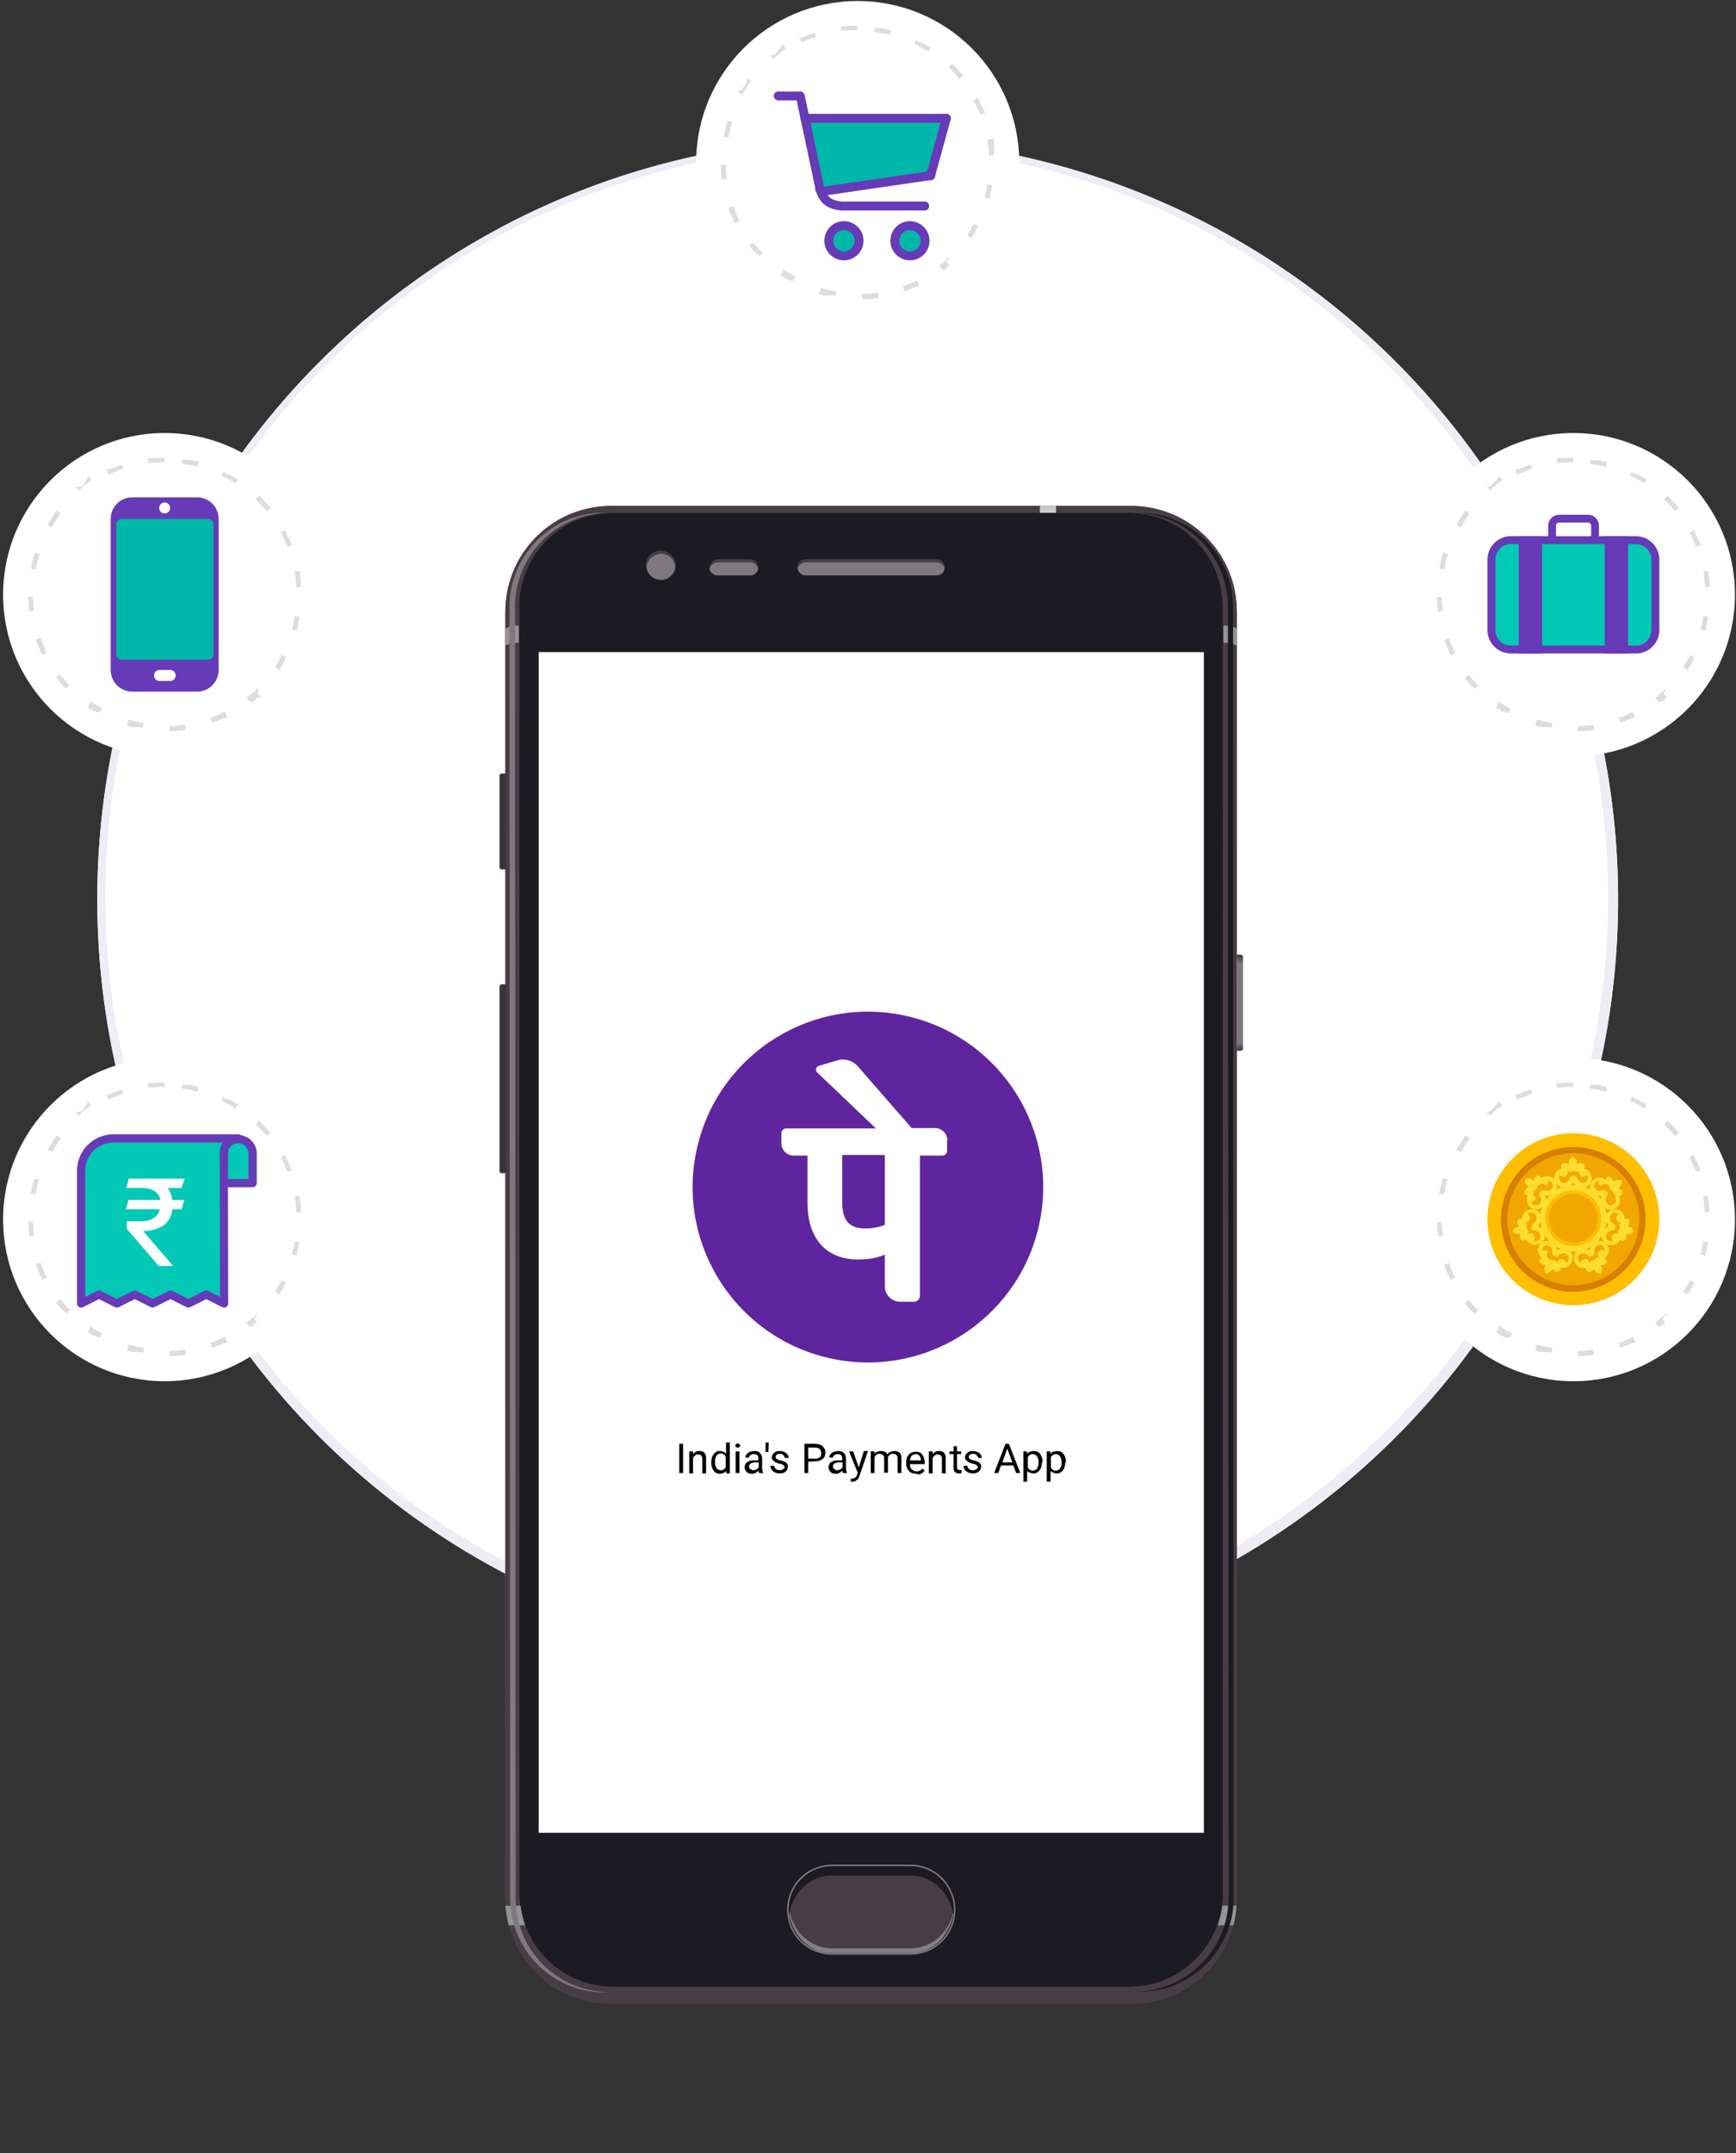 <?xml version="1.0" encoding="utf-8"?>
<!-- Generator: Adobe Illustrator 24.1.0, SVG Export Plug-In . SVG Version: 6.00 Build 0)  -->
<svg version="1.1" id="Layer_1" xmlns="http://www.w3.org/2000/svg" xmlns:xlink="http://www.w3.org/1999/xlink" x="0px" y="0px"
	 viewBox="0 0 505 626" style="enable-background:new 0 0 505 626;" xml:space="preserve">
<rect x="0" y="0" width="505" height="626" fill="#333333" stroke="none"/>
<style type="text/css">
	.st0{fill:#FFFFFF;}
	.st1{fill:#EFECF5;}
	.st2{fill:#1C1B21;}
	.st3{fill:#81787D;}
	.st4{fill:#473D43;}
	.st5{fill:#65499C;}
	.st6{fill:#CACAC9;}
	.st7{fill:#949494;}
	.st8{fill:url(#Shape_23_);}
	.st9{fill:url(#Shape_24_);}
	.st10{fill:url(#Shape_25_);}
	.st11{fill:none;stroke:#81787D;stroke-width:0.88;}
	.st12{fill:#847F82;}
	.st13{fill:#DDDDDC;}
	.st14{fill:#673AB7;}
	.st15{fill:#00B8A9;}
	.st16{fill:#FFBE00;}
	.st17{fill:#D77F00;}
	.st18{fill:#F2A700;}
	.st19{fill:#FFDD30;}
	.st20{opacity:0.94;fill:#F2A700;enable-background:new    ;}
	.st21{fill:none;stroke:#673AB7;stroke-width:2.27;}
	.st22{fill:#02C9B5;}
	.st23{fill:#02C9B5;stroke:#673AB7;stroke-width:2.38;stroke-linecap:round;stroke-linejoin:round;}
	.st24{fill:none;stroke:#673AB7;stroke-width:2.59;stroke-linecap:round;stroke-linejoin:round;}
	.st25{fill:#5F259F;}
</style>
<desc>Created with Sketch.</desc>
<circle id="Oval" class="st0" cx="249.5" cy="261.5" r="221.2"/>
<path id="Shape" class="st1" d="M249.5,42.3c112.2,0.1,206.1,85.3,217.2,197s-64.2,213.6-174.2,235.8
	c-110,22.2-219-42.5-252.1-149.7S60.7,103.2,164.1,59.5C191.1,48.1,220.1,42.2,249.5,42.3z M249.5,40.3
	c-122.2,0-221.2,99-221.2,221.2s99,221.2,221.2,221.2s221.2-99,221.2-221.2S371.7,40.3,249.5,40.3z"/>
<path id="Shape_1_" class="st2" d="M178.4,579c-15.7,0-28.5-12.8-28.5-28.5l-0.2-374c0-15.7,12.8-28.5,28.5-28.5h150.1
	c15.7,0,28.5,12.8,28.5,28.5l0.2,374c0,15.7-12.8,28.5-28.5,28.5H178.4z"/>
<path id="Shape_2_" class="st3" d="M196.5,164.4c0,2.3-1.9,4.2-4.2,4.2s-4.3-1.8-4.3-4.2s1.9-4.2,4.2-4.2S196.5,162.1,196.5,164.4z"
	/>
<path id="Shape_3_" class="st4" d="M192.2,161c2.2,0,4,1.6,4.2,3.8c0-0.1,0-0.3,0.1-0.4c0-2.3-1.9-4.2-4.2-4.2s-4.3,1.9-4.3,4.2
	c0,0.1,0,0.3,0.1,0.4C188.3,162.7,190.1,161.1,192.2,161z"/>
<path id="Shape_4_" class="st3" d="M274.8,165c0,1.3-1,2.3-2.3,2.3h-38.2c-1.3,0-2.3-1.1-2.3-2.3c0-1.3,1-2.3,2.3-2.3h38.2
	C273.8,162.7,274.8,163.7,274.8,165z"/>
<path id="Shape_5_" class="st4" d="M234.3,163.5h38.2c1.1,0,2.1,0.8,2.3,1.9c0-0.2,0-0.3,0-0.5c0-1.3-1-2.3-2.3-2.3h-38.1
	c-0.6,0-1.2,0.2-1.7,0.7c-0.4,0.4-0.7,1-0.7,1.7c0,0.2,0,0.3,0,0.5C232.2,164.3,233.2,163.5,234.3,163.5z"/>
<path id="Shape_6_" class="st5" d="M329,147.1H177.8c-8.2,0-16,3.2-21.8,9s-9,13.6-9,21.8v373.9c0,8.2,3.2,16,9,21.8s13.6,9,21.8,9
	H329c8.2,0,16-3.2,21.8-9s9-13.6,9-21.8V177.9c0-8.2-3.2-16-9-21.8C345,150.3,337.2,147.1,329,147.1z M355.8,550.4
	c0,15.1-12.2,27.3-27.3,27.3H178.4c-15.1,0-27.3-12.2-27.3-27.3l-0.1-374c0-15.1,12.2-27.3,27.3-27.3h150.1
	c15.1,0,27.3,12.2,27.3,27.3L355.8,550.4z"/>
<path id="Shape_7_" class="st4" d="M329,147.1H177.8c-8.2,0-16,3.2-21.8,9s-9,13.6-9,21.8v373.9c0,8.2,3.2,16,9,21.8s13.6,9,21.8,9
	H329c8.2,0,16-3.2,21.8-9s9-13.6,9-21.8V177.9c0-8.2-3.2-16-9-21.8C345,150.3,337.2,147.1,329,147.1z M355.8,550.4
	c0,15.1-12.2,27.3-27.3,27.3H178.4c-15.1,0-27.3-12.2-27.3-27.3l-0.1-374c0-15.1,12.2-27.3,27.3-27.3h150.1
	c15.1,0,27.3,12.2,27.3,27.3L355.8,550.4z"/>
<rect id="Rectangle-path" x="302.5" y="147.1" class="st6" width="4.7" height="2"/>
<rect id="Rectangle-path_1_" x="148.9" y="181.9" class="st7" width="2" height="5"/>
<polygon id="Shape_8_" class="st7" points="147,187.7 148.9,186.9 148.9,181.9 147,182.7 "/>
<rect id="Rectangle-path_2_" x="355.9" y="181.9" class="st7" width="2" height="5"/>
<polygon id="Shape_9_" class="st7" points="359.8,187.7 357.9,186.9 357.9,181.9 359.8,182.7 "/>
<path id="Shape_10_" class="st7" d="M359.7,554.1h-4.1c-0.3,1.9-0.7,3.9-1.4,5.7h4.6C359.3,557.9,359.6,556,359.7,554.1z"/>
<path id="Shape_11_" class="st7" d="M148,559.8h4.8c-0.7-1.8-1.1-3.8-1.4-5.7H147C147.2,556,147.5,557.9,148,559.8z"/>
<rect id="Rectangle-path_3_" x="156.7" y="189.6" class="st0" width="193.5" height="343.3"/>
<path id="Shape_12_" class="st3" d="M177.2,579.2c-15.1,0-27.3-12.3-27.2-27.4l-0.2-375.3c0-15.1,12.2-27.3,27.2-27.4h-1.5
	c-15.1,0-27.3,12.3-27.3,27.4l0.2,375.4c0,15.1,12.2,27.3,27.3,27.4L177.2,579.2L177.2,579.2z"/>
<path id="Shape_13_" class="st2" d="M329.9,149.1c7.2,0,14.2,2.9,19.3,8c5.1,5.1,8,12.1,8,19.3l0.2,375.3
	c0,15.1-12.2,27.3-27.3,27.4h1.5c15.1,0,27.3-12.3,27.3-27.4l-0.2-375.3c0-7.2-2.9-14.2-8-19.3s-12.1-8-19.3-8
	C331.4,149.1,329.9,149.1,329.9,149.1z"/>
<linearGradient id="Shape_23_" gradientUnits="userSpaceOnUse" x1="262.147" y1="141.506" x2="262.147" y2="140.506" gradientTransform="matrix(1.84 0 0 27.86 -121.651 -3636.87)">
	<stop  offset="0" style="stop-color:#3B333A"/>
	<stop  offset="4.000000e-02" style="stop-color:#655A62"/>
	<stop  offset="9.000000e-02" style="stop-color:#80767E"/>
	<stop  offset="0.52" style="stop-color:#80767E"/>
	<stop  offset="0.9" style="stop-color:#80767E"/>
	<stop  offset="0.95" style="stop-color:#655A62"/>
	<stop  offset="1" style="stop-color:#3B333A"/>
</linearGradient>
<path id="Shape_14_" class="st8" d="M361,277.6h-1.2v27.9h1.2c0.3,0,0.6-0.3,0.6-0.6v-26.6C361.6,277.9,361.3,277.6,361,277.6z"/>
<linearGradient id="Shape_24_" gradientUnits="userSpaceOnUse" x1="262.136" y1="418.257" x2="262.136" y2="390.397" gradientTransform="matrix(1.84 0 0 27.86 -336.13 -3689.63)">
	<stop  offset="0" style="stop-color:#3B333A"/>
	<stop  offset="4.000000e-02" style="stop-color:#655A62"/>
	<stop  offset="9.000000e-02" style="stop-color:#80767E"/>
	<stop  offset="0.52" style="stop-color:#80767E"/>
	<stop  offset="0.9" style="stop-color:#80767E"/>
	<stop  offset="0.95" style="stop-color:#655A62"/>
	<stop  offset="1" style="stop-color:#3B333A"/>
</linearGradient>
<path id="Shape_15_" class="st9" d="M145.9,224.9h1.2v27.9h-1.2c-0.3,0-0.6-0.3-0.6-0.6v-26.7c0-0.2,0.1-0.3,0.2-0.4
	C145.6,225,145.8,224.9,145.9,224.9z"/>
<linearGradient id="Shape_25_" gradientUnits="userSpaceOnUse" x1="262.136" y1="527.105" x2="262.136" y2="472.175" gradientTransform="matrix(1.84 0 0 54.93 -336.13 -8555.041)">
	<stop  offset="0" style="stop-color:#3B333A"/>
	<stop  offset="4.000000e-02" style="stop-color:#655A62"/>
	<stop  offset="9.000000e-02" style="stop-color:#80767E"/>
	<stop  offset="0.52" style="stop-color:#80767E"/>
	<stop  offset="0.9" style="stop-color:#80767E"/>
	<stop  offset="0.95" style="stop-color:#655A62"/>
	<stop  offset="1" style="stop-color:#3B333A"/>
</linearGradient>
<path id="Shape_16_" class="st10" d="M145.9,286.2h1.2v54.9h-1.2c-0.3,0-0.6-0.3-0.6-0.6v-53.7C145.3,286.5,145.6,286.2,145.9,286.2
	z"/>
<path id="Shape_17_" class="st4" d="M220.6,165c0,0.1,0,0.3,0,0.4c-0.2,1.1-1.2,1.9-2.3,1.9h-9.5c-1.1,0-2.1-0.8-2.3-1.9
	c0-0.1,0-0.3,0-0.4c0-0.6,0.2-1.2,0.7-1.7s1-0.7,1.7-0.7h9.5C219.6,162.7,220.6,163.7,220.6,165z"/>
<path id="Shape_18_" class="st3" d="M220.5,165.4c-0.2,1.1-1.2,1.9-2.3,1.9h-9.5c-1.1,0-2.1-0.8-2.3-1.9c0.1-0.5,0.3-0.9,0.7-1.2
	c0.4-0.4,1-0.7,1.7-0.7h9.5C219.4,163.5,220.3,164.3,220.5,165.4z"/>
<path id="Shape_19_" class="st11" d="M277.5,555.3c0,0.8-0.1,1.5-0.2,2.2c-1.1,6-6.3,10.4-12.5,10.4H242c-6.1,0-11.4-4.4-12.4-10.4
	c-0.1-0.7-0.2-1.5-0.2-2.2c0-3.4,1.3-6.6,3.7-9s5.6-3.7,9-3.7H265C271.8,542.6,277.5,548.3,277.5,555.3z"/>
<path id="Shape_20_" class="st2" d="M277.5,555.3c0,0.8-0.1,1.5-0.2,2.2c-1.1,6-6.3,10.4-12.5,10.4H242c-6.1,0-11.4-4.4-12.4-10.4
	c-0.1-0.7-0.2-1.5-0.2-2.2c0-3.4,1.3-6.6,3.7-9s5.6-3.7,9-3.7H265C271.8,542.6,277.5,548.3,277.5,555.3z"/>
<path id="Shape_21_" class="st4" d="M277.3,556.6c-0.4,2.7-1.7,5.2-3.5,7.3c-2.3,2.5-5.6,4-9,4H242c-6.2,0-11.4-4.9-12.4-11.3
	c0.4-2.7,1.6-5.2,3.5-7.3c2.3-2.5,5.6-4,9-4h22.8C271.1,545.3,276.2,550.2,277.3,556.6z"/>
<path id="Shape_22_" class="st12" d="M277.3,556.6c-0.4,2.7-1.7,5.2-3.5,7.3c-2.3,2.5-5.6,4-9,4H242c-6.2,0-11.4-4.9-12.4-11.3
	c0-0.2,0.1-0.4,0.1-0.7c1.3,6.1,6.3,10.6,12.3,10.6h22.9c3.4,0,6.7-1.5,9-4c1.7-1.8,2.9-4.1,3.4-6.6
	C277.2,556.2,277.2,556.4,277.3,556.6z"/>
<circle id="Oval_2_" class="st0" cx="47.9" cy="172.9" r="47"/>
<path id="Shape_42_" class="st13" d="M47.9,133.1h-2.4l-1.1,0.1H43l0.2,1.5c1.5-0.2,3.1-0.3,4.7-0.3V133.1z M35.5,135.1
	c-1.2,0.4-2.4,0.8-3.5,1.3l0,0h-0.2h-0.1l-0.7,0.3l0.6,1.3c1.4-0.7,2.9-1.2,4.3-1.7l-0.5-1.4v0.2L35.5,135.1L35.5,135.1z
	 M24.4,140.9L24.4,140.9h-0.1l-0.4,0.4l-0.3,0.2h-0.1h-0.1H22l1,1.1c1.1-1.1,2.3-2.1,3.6-3l-0.9-1.2L24.4,140.9z M15.5,149.9
	l-0.5,0.8v0.1v0.1h-0.1h-0.1v0.1v0.1c-0.2,0.3-0.4,0.6-0.6,0.9h-0.1c-0.1,0.2-0.2,0.4-0.3,0.6l1.3,0.7c0.7-1.4,1.6-2.7,2.5-4
	l-1.2-0.9L15.5,149.9z M10,161.1L10,161.1c-0.4,1.4-0.7,2.8-1,4.2l1.4,0.3c0.3-1.5,0.6-3.1,1.1-4.5l-1.4-0.4L10,161.1z M9.7,173.5
	H8.2v0.4v0.1v0.1v0.1c0.1,1.2,0.2,2.4,0.3,3.6l1.4-0.2c-0.2-1.5-0.3-3.1-0.4-4.7L9.7,173.5z M11.8,185.4l-1.4,0.5
	c0.5,1.5,1.2,3,1.9,4.5l1.3-0.6C12.9,188.3,12.3,186.9,11.8,185.4z M17.5,196.1l-1.2,0.9c0.6,0.8,1.2,1.5,1.8,2.2h0.2v0.1
	c0.3,0.3,0.6,0.6,0.9,0.9l1-1c-1.1-1.1-2.1-2.3-3.1-3.5L17.5,196.1z M26.3,204.4l-0.8,1.2c0.6,0.4,1.2,0.8,1.9,1.2l0,0h0.4l0.1,0.1
	l0.2,0.1h0.1c0.1,0,0.2,0.1,0.2,0.1h0.1h0.3l0.2,0.1l0.7-1.3c-1.4-0.7-2.7-1.5-4-2.4L26.3,204.4z M37.3,209.6l-0.4,1.4l1.5,0.4h0.1
	l0,0h2l1.1,0.2l0.2-1.4c-1.5-0.2-3.1-0.6-4.6-1L37.3,209.6z M54,210.7c-1.5,0.2-3.1,0.4-4.7,0.4v1.5c0.6,0,1.2-0.1,1.8-0.1H52
	c0.7-0.1,1.4-0.2,2-0.3l0,0V210.7L54,210.7z M65.5,206.9c-1.4,0.7-2.8,1.3-4.3,1.9l0.5,1.4c1.2-0.4,2.3-0.9,3.4-1.4h0.1h0.2h0.1h0.1
	l0.6-0.3l-0.7-1.3L65.5,206.9z M75.2,199.8c-1.1,1.1-2.3,2.2-3.5,3.1l0.9,1.1H73h0.1h0.1h0.4l0,0h0.1c0.4-0.4,0.8-0.8,1.2-1.1v-0.1
	h1l-1-1L75.2,199.8z M82.3,189.9c-0.7,1.4-1.5,2.7-2.3,4.1l1.2,0.8c0.6-0.9,1.2-1.9,1.7-2.9l0.1-0.1v-0.1v-0.1v-0.1v-0.1l0,0v-0.1
	l0.2-0.3l-1.3-0.6L82.3,189.9z M85.9,178.4c-0.2,1.5-0.6,3.1-1,4.6l1.4,0.4c0.1-0.4,0.2-0.9,0.3-1.3V182v-0.1
	c0.2-0.9,0.3-1.7,0.5-2.6l-1.4-0.2L85.9,178.4z M87.1,166l-1.4,0.2c0.3,1.5,0.4,3.1,0.5,4.6l1.4-0.1c0-0.8-0.1-1.5-0.2-2.3v-0.1
	v-0.1v-0.1V168v-0.1v-0.1c0-0.1,0-0.3-0.1-0.4L87.1,166z M83,154.1l-1.3,0.7c0.7,1.4,1.4,2.8,1.9,4.2l1.4-0.5l-0.1-0.2v-0.1
	l-0.1-0.1c-0.2-0.5-0.5-1-0.7-1.6H84l0,0c-0.2-0.3-0.3-0.6-0.5-0.9L83,154.1z M75.4,144.1l-1,1.1c1.1,1.1,2.2,2.2,3.2,3.4l1.1-0.9
	c-1-1.2-2-2.3-3.1-3.4L75.4,144.1z M65,137l-0.6,1.3c1.4,0.7,2.8,1.4,4.1,2.3l0.8-1.2c-0.1-0.1-0.2-0.1-0.3-0.2h-0.2
	c-0.8-0.5-1.5-0.9-2.3-1.3h-0.1H66L65,137z M53,133.4l-0.2,1.4c1.5,0.2,3.1,0.5,4.6,0.9l0.4-1.4c-0.9-0.2-1.8-0.4-2.7-0.6H55h-1.3
	h-0.1l-0.6-0.1L53,133.4z"/>
<path id="Rectangle-path_4_" class="st14" d="M63.6,150.9v43.9c0,3.5-2.8,6.3-6.3,6.3H38.5c-3.5,0-6.3-2.8-6.3-6.3v-43.9
	c0-3.5,2.8-6.3,6.3-6.3h18.8C60.8,144.6,63.6,147.4,63.6,150.9z"/>
<path id="Rectangle-path_5_" class="st15" d="M35.4,150.9h25.1c0.9,0,1.6,0.7,1.6,1.6v37.7c0,0.9-0.7,1.6-1.6,1.6H35.4
	c-0.9,0-1.6-0.7-1.6-1.6v-37.7C33.8,151.6,34.5,150.9,35.4,150.9z"/>
<circle id="Oval_3_" class="st0" cx="47.9" cy="147.7" r="1.6"/>
<path id="Shape_43_" class="st0" d="M49.5,198h-3.1c-0.9,0-1.6-0.7-1.6-1.6c0-0.9,0.7-1.6,1.6-1.6h3.1c0.9,0,1.6,0.7,1.6,1.6
	S50.4,198,49.5,198z"/>
<circle id="Oval_4_" class="st0" cx="457.7" cy="354.6" r="47"/>
<path id="Shape_44_" class="st13" d="M457.7,314.8h-2.4l-1.1,0.1H454h-1.2l0.2,1.4c1.5-0.2,3.1-0.3,4.7-0.3v-1.5V314.8z
	 M445.3,316.8c-1.2,0.4-2.4,0.8-3.5,1.3h-0.2h-0.1l-0.7,0.3l0.6,1.3c1.4-0.7,2.9-1.2,4.3-1.7l-0.4-1.4L445.3,316.8z M434.1,322.6
	L434.1,322.6l-0.5,0.3l-0.3,0.3l-0.1,0.1l0,0h-0.1h-0.6h-0.1l1,1.1c1.1-1.1,2.3-2.1,3.6-3l-0.9-1.2L434.1,322.6z M425.3,331.6
	l-0.5,0.8v0.1h-0.1v0.1l0,0c-0.2,0.3-0.4,0.6-0.6,0.9l0,0v0.1l0,0H424v0.1c-0.1,0.2-0.2,0.4-0.3,0.6l1.3,0.7c0.7-1.4,1.6-2.7,2.5-4
	l-1.2-0.9L425.3,331.6z M419.7,342.9L419.7,342.9L419.7,342.9c-0.5,1.4-0.8,2.8-1.1,4.2l1.4,0.3c0.3-1.5,0.6-3,1.1-4.5l-1.4-0.4
	V342.9z M419.4,355.3H418c0,0.1,0,0.2,0,0.4v0.1l0,0l0,0v0.1c0.1,1.2,0.2,2.4,0.3,3.6l1.4-0.2c-0.2-1.5-0.3-3.1-0.4-4.7L419.4,355.3
	z M421.5,367.2l-1.4,0.5c0.5,1.5,1.1,3,1.9,4.4l1.3-0.6C422.6,370.1,422,368.6,421.5,367.2L421.5,367.2z M427.3,377.9l-1.2,0.9
	c0.6,0.8,1.2,1.5,1.8,2.2l0,0h0.1h0.1v0.1c0.3,0.3,0.6,0.6,0.9,0.9l1-1c-1.1-1.1-2.1-2.3-3.1-3.5L427.3,377.9z M436,386.2l-0.8,1.2
	c0.6,0.4,1.2,0.8,1.9,1.2h0.1h0.4l0.1,0.1l0.2,0.1h0.1l0.2,0.1l0,0h0.8l0.2,0.1l0.7-1.3c-1.4-0.7-2.7-1.5-4-2.4L436,386.2z
	 M447,391.3l-0.4,1.4c0.5,0.1,1,0.3,1.5,0.4h0.1h2.1l1.1,0.2l0.2-1.4c-1.5-0.2-3.1-0.6-4.6-1L447,391.3z M463.7,392.4
	c-1.5,0.2-3.1,0.4-4.7,0.4v1.5c0.6,0,1.2-0.1,1.8-0.1h0.9c0.7-0.1,1.4-0.1,2-0.3l-0.2-1.4L463.7,392.4z M475.2,388.6
	c-1.4,0.7-2.8,1.3-4.3,1.9l0.5,1.4c1.1-0.4,2.3-0.9,3.4-1.4h0.1h0.3l0.6-0.3l-0.7-1.3L475.2,388.6z M485,381.5
	c-1.1,1.1-2.3,2.1-3.5,3.1l0.9,1.1h0.1h0.3h0.2h0.1c0.4-0.4,0.8-0.8,1.2-1.1l0,0h0.3l-1-1L485,381.5z M492,371.6
	c-0.7,1.4-1.5,2.7-2.3,4l1.2,0.8l0,0c0.6-0.9,1.2-1.9,1.7-2.9l0.1-0.1v-0.1l0,0v-0.1l0,0v-0.1l0,0l0,0l0.2-0.3l-1.3-0.6L492,371.6z
	 M495.6,360.1c-0.2,1.5-0.5,3.1-0.9,4.6l1.4,0.4c0.1-0.4,0.2-0.9,0.3-1.3v-0.1l0,0c0.2-0.9,0.3-1.7,0.5-2.6l-1.5-0.2L495.6,360.1z
	 M496.8,347.7l-1.4,0.2c0.3,1.5,0.4,3.1,0.5,4.6l1.4-0.1c0-0.8-0.1-1.5-0.2-2.3V350v-0.1v0.1l0,0v-0.1c0-0.1,0-0.3-0.1-0.5
	L496.8,347.7z M492.7,335.8l-1.3,0.7c0.7,1.4,1.4,2.8,2,4.2l1.4-0.5l-0.1-0.2l0,0l0,0l-0.1-0.1c-0.2-0.5-0.4-1.1-0.7-1.6l0,0v-0.1
	c-0.2-0.3-0.3-0.6-0.5-0.9L492.7,335.8z M485.1,325.8l-1,1.1c1.1,1.1,2.2,2.2,3.2,3.4l1.1-0.9c-1-1.2-2-2.3-3.2-3.4L485.1,325.8z
	 M474.8,318.7l-0.6,1.3c1.4,0.7,2.8,1.4,4.1,2.3l0.8-1.2l-0.4-0.2h-0.1c-0.8-0.5-1.5-0.9-2.3-1.3H476l0,0l-0.9-0.4L474.8,318.7z
	 M462.7,315.1l-0.2,1.4c1.5,0.2,3.1,0.5,4.6,0.9l0.4-1.4c-0.9-0.2-1.8-0.4-2.7-0.6h-1.4l-0.6-0.1L462.7,315.1L462.7,315.1z"/>
<circle id="Oval_5_" class="st16" cx="457.7" cy="354.5" r="25"/>
<circle id="Oval_6_" class="st17" cx="457.7" cy="354.5" r="21"/>
<path id="Shape_45_" class="st16" d="M457.7,333.5c-1.8,0-3.6,0.2-5.3,0.7c-2.4,0.6-4.6,1.6-6.7,3c-2.9,2-5.2,4.7-6.8,7.9
	c-3.3,6.5-3,14.3,0.8,20.5s10.6,10,17.9,10c2.5,0,5.1-0.5,7.4-1.4c3.3-1.2,6.2-3.3,8.5-6c1.6-1.9,2.9-4,3.7-6.3
	c0.9-2.4,1.4-4.9,1.4-7.4C478.7,342.9,469.3,333.5,457.7,333.5z M472,366.4c-2.2,2.7-5.2,4.8-8.6,5.8c-1.8,0.6-3.7,0.9-5.7,0.9
	c-10.3,0-18.6-8.3-18.6-18.6c0-2.6,0.5-5.1,1.6-7.5c1.4-3.3,3.7-6,6.7-8c2.1-1.4,4.4-2.3,6.9-2.8c1.1-0.2,2.3-0.3,3.4-0.3
	c10.2,0,18.6,8.3,18.6,18.6c0,1.8-0.3,3.6-0.8,5.3C474.8,362.3,473.6,364.5,472,366.4z"/>
<path id="Shape_46_" class="st17" d="M457.7,333.5c-1.8,0-3.6,0.2-5.3,0.7c-2.4,0.6-4.6,1.6-6.7,3c-2.9,2-5.2,4.7-6.8,7.9
	c-3.3,6.5-3,14.3,0.8,20.5s10.6,10,17.9,10c2.5,0,5.1-0.5,7.4-1.4c3.3-1.2,6.2-3.3,8.5-6c1.6-1.9,2.9-4,3.7-6.3
	c0.9-2.4,1.4-4.9,1.4-7.4C478.7,342.9,469.3,333.5,457.7,333.5z"/>
<circle id="Oval_7_" class="st18" cx="457.7" cy="354.5" r="19.2"/>
<path id="Shape_47_" class="st19" d="M453.8,345c0.3,0.1,0.5,0.2,0.8,0.2c0.7,0.1,1.5,0,2.1-0.4c0.2-0.2,0.8-0.8,0.8-0.8h0.4
	c0,0,0.6,0.6,0.8,0.8c0.6,0.4,1.4,0.5,2.1,0.4c0.3,0,0.6-0.1,0.8-0.2c0.6-0.4,1.1-1,1.3-1.7c0.2-0.6,0.1-1.3-0.1-1.8
	c-0.4-0.9-1.2-1.5-2.1-1.8c0.3-0.3,0.4-0.7,0.2-1c-0.2-0.4-0.6-0.5-1.1-0.5c-0.4,0-0.7,0.1-1.1,0.3v-0.6c0-0.3-0.1-0.6-0.4-0.9
	l-0.7-0.7h-0.1l-0.7,0.7c-0.2,0.2-0.4,0.5-0.4,0.9v0.6c-0.3-0.2-0.7-0.3-1.1-0.3c0,0-0.8-0.1-1.1,0.5c-0.1,0.3-0.1,0.7,0.2,1
	c-0.9,0.2-1.7,0.9-2.1,1.8c-0.2,0.6-0.3,1.2-0.1,1.8C452.7,344,453.1,344.6,453.8,345z"/>
<path id="Shape_48_" class="st19" d="M462.5,345.4c0.1,0.3,0.2,0.5,0.3,0.8c0.4,0.6,0.9,1.1,1.6,1.4c0.3,0.1,1.1,0.1,1.1,0.1
	l0.3,0.3c0,0-0.1,0.9-0.1,1.1c0.1,0.7,0.4,1.4,1,1.9c0.2,0.2,0.4,0.4,0.7,0.5c0.7,0.3,1.4,0.3,2.1,0c0.6-0.3,1.1-0.7,1.4-1.2
	c0.4-0.8,0.5-1.8,0.1-2.7c0.4,0.1,0.8-0.1,0.9-0.5s0-0.9-0.3-1.1c0,0-0.6-0.6-0.9-0.6l0.5-0.4c0.3-0.2,0.4-0.5,0.5-0.8l0.1-1
	l-0.1-0.1l-1-0.1c-0.3,0-0.6,0.1-0.9,0.3l-0.5,0.4c-0.1-0.4-0.2-0.7-0.4-1c-0.2-0.4-0.6-0.6-1.1-0.5c-0.4,0.1-0.6,0.4-0.7,0.8
	c-0.8-0.6-1.7-0.7-2.6-0.5c-0.6,0.2-1.1,0.6-1.5,1.1C462.6,344,462.4,344.7,462.5,345.4z"/>
<path id="Shape_49_" class="st19" d="M474.9,357.2c-0.2-0.3-0.5-0.5-0.8-0.5l-0.6-0.1c0.2-0.3,0.4-0.6,0.5-1s0-0.8-0.3-1.1
	c-0.3-0.2-0.7-0.2-1,0c-0.1-0.9-0.5-1.8-1.3-2.4c-0.5-0.4-1.1-0.5-1.8-0.5c-0.7,0-1.4,0.4-1.9,0.9c-0.2,0.2-0.3,0.5-0.4,0.7
	c-0.3,0.7-0.3,1.5,0,2.1c0.1,0.2,0.6,1,0.6,1s-0.1,0.3-0.1,0.4s-0.7,0.4-1,0.6c-0.5,0.5-0.8,1.3-0.9,2c0,0.3,0,0.6,0.1,0.8
	c0.2,0.7,0.7,1.3,1.4,1.6c0.6,0.3,1.2,0.4,1.8,0.3c0.9-0.2,1.7-0.8,2.1-1.6c0.2,0.4,0.6,0.5,1,0.4c0.6-0.2,0.7-0.9,0.7-0.9
	c0.1-0.4,0-0.7-0.1-1.1l0.6,0.1c0.3,0.1,0.7,0,0.9-0.2l0.8-0.5v-0.1L474.9,357.2z"/>
<path id="Shape_50_" class="st19" d="M468,363.4c0-0.6-0.3-1.2-0.7-1.7c-0.5-0.6-1.2-0.9-1.9-0.9c-0.3,0-0.6,0-0.8,0.1
	c-0.7,0.2-1.3,0.7-1.7,1.3c-0.1,0.3-0.4,1.1-0.4,1.1l-0.4,0.2c0,0-0.8-0.3-1.1-0.4c-0.7-0.1-1.5,0.1-2.1,0.6
	c-0.2,0.2-0.4,0.3-0.6,0.6c-0.4,0.6-0.6,1.4-0.4,2.1c0.1,0.6,0.4,1.2,0.9,1.6c0.7,0.6,1.7,0.8,2.6,0.7c-0.1,0.4,0,0.8,0.3,1
	c0.4,0.2,0.8,0.2,1.2,0c0,0,0.7-0.4,0.8-0.7l0.3,0.5c0.1,0.3,0.4,0.5,0.7,0.6l0.9,0.3l0.1-0.1l0.3-0.9c0.1-0.3,0.1-0.6-0.1-0.9
	l-0.3-0.6c0.4,0,0.7-0.1,1.1-0.2c0,0,0.7-0.3,0.7-0.9c0-0.4-0.3-0.7-0.7-0.8C467.6,365.3,468,364.4,468,363.4z"/>
<path id="Shape_51_" class="st19" d="M443.8,345.9c-0.3,0.3-0.4,0.7-0.3,1.1c0.2,0.3,0.6,0.5,0.9,0.5c-0.4,0.9-0.3,1.9,0.1,2.7
	c0.3,0.6,0.8,1,1.4,1.2c0.7,0.3,1.4,0.3,2.1,0c0.3-0.1,0.5-0.3,0.7-0.5c0.6-0.5,0.9-1.2,1-1.9c0-0.3-0.1-1.1-0.1-1.1l0.3-0.3
	c0,0,0.9-0.1,1.1-0.1c0.7-0.2,1.3-0.7,1.6-1.4c0.1-0.2,0.3-0.5,0.3-0.8c0.1-0.7-0.1-1.5-0.5-2.1c-0.4-0.5-0.9-0.9-1.5-1.1
	c-0.9-0.2-1.9,0-2.6,0.5c0-0.4-0.3-0.7-0.7-0.8c-0.4,0-0.8,0.2-1.1,0.5c-0.2,0.3-0.4,0.6-0.4,1l-0.5-0.4c-0.3-0.2-0.6-0.3-0.9-0.3
	l-1,0.1l-0.1,0.1l0.1,1c0,0.3,0.2,0.6,0.5,0.8l0.5,0.4C444.3,345.3,443.8,345.9,443.8,345.9z"/>
<path id="Shape_52_" class="st19" d="M449.3,360.1c0.1-0.3,0.1-0.6,0.1-0.8c0-0.7-0.3-1.5-0.8-2c-0.2-0.2-1-0.6-1-0.6l-0.1-0.4
	c0,0,0.5-0.7,0.6-1c0.3-0.7,0.3-1.5,0-2.1c-0.1-0.3-0.2-0.5-0.4-0.7c-0.5-0.6-1.2-0.9-1.9-0.9c-0.6,0-1.3,0.2-1.8,0.5
	c-0.8,0.6-1.2,1.4-1.3,2.4c-0.3-0.2-0.7-0.2-1,0c-0.3,0.3-0.4,0.7-0.3,1.1s0.3,0.7,0.5,1l-0.6,0.1c-0.3,0.1-0.6,0.3-0.8,0.5L440,358
	v0.1l0.8,0.5c0.3,0.2,0.6,0.2,0.9,0.2l0.6-0.1c-0.1,0.4-0.1,0.7-0.1,1.1c0,0,0.1,0.8,0.7,0.9c0.4,0.1,0.8-0.1,1-0.4
	c0.4,0.8,1.2,1.4,2.1,1.6c0.6,0.1,1.3,0,1.8-0.3C448.6,361.4,449.1,360.8,449.3,360.1z"/>
<path id="Shape_53_" class="st19" d="M456.5,363.7c-0.6-0.4-1.3-0.6-2.1-0.6c-0.3,0.1-1.1,0.4-1.1,0.4l-0.4-0.2c0,0-0.3-0.8-0.4-1.1
	c-0.4-0.6-1-1.1-1.7-1.3c-0.3-0.1-0.5-0.1-0.8-0.1c-0.7,0-1.4,0.4-1.9,0.9c-0.4,0.5-0.7,1.1-0.7,1.7c0,0.9,0.4,1.8,1.1,2.5
	c-0.4,0.1-0.6,0.4-0.6,0.8c0,0.6,0.7,0.9,0.7,0.9c0.3,0.1,0.7,0.2,1.1,0.2l-0.3,0.6c-0.1,0.3-0.2,0.6-0.1,0.9l0.3,0.9l0.1,0.1
	l0.9-0.3c0.3-0.1,0.6-0.3,0.7-0.6l0.3-0.5c0.1,0.3,0.8,0.7,0.8,0.7c0.4,0.2,0.8,0.2,1.2,0c0.3-0.2,0.4-0.6,0.3-1
	c0.9,0.2,1.9-0.1,2.6-0.7c0.5-0.4,0.8-1,0.9-1.6c0.2-0.7,0-1.5-0.4-2.1C456.9,364,456.7,363.8,456.5,363.7z"/>
<path id="Shape_54_" class="st19" d="M467.4,354.2c0-3.9-2.3-7.4-6-8.9c-3.6-1.5-7.8-0.7-10.5,2.1c-2.8,2.8-3.6,6.9-2.1,10.5
	s5,6,8.9,6C463,363.9,467.3,359.6,467.4,354.2z"/>
<path id="Shape_55_" class="st16" d="M465.8,354.2c0-4.5-3.6-8.1-8.1-8.1s-8.1,3.6-8.1,8.1s3.6,8.1,8.1,8.1S465.8,358.7,465.8,354.2
	z"/>
<path id="Shape_56_" class="st20" d="M457.7,341.9c0.5-0.1,1,0.3,1.1,0.7c0.2,0.9,1.1,1.4,2,1.3c1.6-0.4,0.9-2.4,0.9-2.4
	c-0.4,0.6-1.1,0.8-1.7,0.5c-0.5-0.3-0.7-0.9-0.6-1.5c-0.4,0.3-1,0.3-1.5,0h-0.4c-0.5,0.3-1,0.3-1.5,0c0.2,0.6-0.1,1.2-0.6,1.5
	c-0.6,0.3-1.4,0.1-1.7-0.5c0,0-0.7,2,0.9,2.4c0.9,0.2,1.8-0.4,2-1.3C456.7,342.2,457.1,341.9,457.7,341.9"/>
<path id="Shape_57_" class="st20" d="M467.3,346.5c0.4,0.3,0.4,0.9,0.1,1.3c-0.6,0.7-0.4,1.8,0.3,2.4c1.3,1,2.4-0.8,2.4-0.8
	c0-1.4-0.6-2.7-1.6-3.6l-0.2-0.3c-0.1-0.6-0.4-1-1-1.2c-0.5-0.2-1.1,0-1.5,0.5c-0.6-0.3-0.9-1-0.7-1.6c0,0-2,0.7-1.3,2.1
	c0.4,0.8,1.4,1.2,2.3,0.8C466.5,346,467.1,346.1,467.3,346.5"/>
<path id="Shape_58_" class="st20" d="M469.9,356.9c-0.1,0.5-0.5,0.9-1,0.9c-0.9,0-1.7,0.8-1.7,1.7c0,1.7,2.1,1.3,2.1,1.3
	c-0.5-0.5-0.5-1.3-0.1-1.8c0.4-0.4,1-0.5,1.6-0.2c-0.2-0.5-0.1-1.1,0.3-1.5l0.1-0.4c-0.2-0.5-0.1-1.1,0.3-1.5c-0.6,0-1.2-0.4-1.3-1
	s0.2-1.2,0.8-1.4c0,0-1.8-1.1-2.5,0.4c-0.4,0.9,0,1.9,0.8,2.3C469.8,356,470,356.5,469.9,356.9"/>
<path id="Shape_59_" class="st20" d="M463.2,365.2c-0.4,0.3-1,0.2-1.3-0.2c-0.6-0.7-1.7-0.8-2.4-0.2c-1.3,1,0.3,2.5,0.3,2.5
	c0-0.6,0.6-1.1,1.2-1.2s1.2,0.4,1.3,1.1c0.3-0.5,0.8-0.7,1.3-0.7l0.3-0.2c0.3-0.5,0.8-0.7,1.3-0.7c-0.4-0.4-0.5-1.1-0.1-1.6
	c0.4-0.6,1.2-0.7,1.8-0.3c0,0-0.2-2.1-1.8-1.7c-0.9,0.2-1.5,1.1-1.3,2C463.9,364.6,463.6,365,463.2,365.2"/>
<path id="Shape_60_" class="st20" d="M448.1,346.5c-0.4,0.3-0.4,0.9-0.1,1.3c0.6,0.7,0.4,1.8-0.3,2.4c-1.3,1-2.4-0.8-2.4-0.8
	c0.7,0.1,1.3-0.4,1.5-1.1c-0.5-0.2-0.8-0.7-0.8-1.3c0-0.6,0.4-1,0.9-1.2l0.2-0.3c0.1-0.6,0.4-1,1-1.2c0.5-0.2,1.1,0,1.5,0.5
	c0.6-0.3,1-1,0.7-1.6c0,0,2,0.7,1.3,2.1c-0.4,0.8-1.4,1.2-2.3,0.8C448.9,346,448.3,346.1,448.1,346.5"/>
<path id="Shape_61_" class="st20" d="M445.5,356.9c0,0.5,0.4,0.9,0.9,0.9c0.9,0,1.7,0.8,1.7,1.7c0,1.7-2.1,1.3-2.1,1.3
	c0.5-0.5,0.6-1.3,0.1-1.8c-0.4-0.4-1-0.5-1.6-0.2c0.2-0.5,0.1-1.1-0.3-1.5l-0.1-0.4c0.2-0.5,0.1-1.1-0.3-1.5c0.6,0,1.2-0.4,1.3-1
	c0.1-0.6-0.2-1.2-0.8-1.4c0,0,1.8-1.1,2.5,0.4c0.4,0.8,0,1.9-0.8,2.3C445.6,356,445.4,356.5,445.5,356.9"/>
<path id="Shape_62_" class="st20" d="M452.2,365.2c0.4,0.3,1,0.2,1.3-0.2c0.6-0.7,1.7-0.8,2.4-0.2c1.3,1-0.3,2.5-0.3,2.5
	c-0.1-0.7-0.7-1.2-1.4-1.2c-0.6,0.1-1.1,0.5-1.1,1.1c-0.3-0.5-0.8-0.7-1.3-0.7l-0.3-0.2c-0.6,0.1-1.1-0.2-1.4-0.7s-0.2-1.1,0.2-1.5
	c-0.4-0.6-1.2-0.7-1.8-0.3c0,0,0.2-2.1,1.8-1.7c0.9,0.2,1.5,1.1,1.3,2C451.5,364.6,451.8,365,452.2,365.2"/>
<path id="Shape_63_" class="st18" d="M464.8,354.2c0-3.9-3.2-7.1-7.1-7.1s-7.1,3.2-7.1,7.1s3.2,7.1,7.1,7.1
	C461.6,361.4,464.8,358.2,464.8,354.2z"/>
<circle id="Oval_8_" class="st0" cx="457.7" cy="172.9" r="47"/>
<path id="Shape_64_" class="st13" d="M457.7,133.1h-2.4l-1.1,0.1h-1.4l0.2,1.5c1.5-0.2,3.1-0.3,4.7-0.3L457.7,133.1L457.7,133.1z
	 M445.3,135.1c-1.2,0.4-2.4,0.8-3.5,1.3h-0.2h-0.1l-0.7,0.3l0.6,1.3c1.4-0.7,2.9-1.2,4.3-1.7l-0.5-1.4L445.3,135.1z M434.1,140.9
	L434.1,140.9l-0.5,0.4l-0.3,0.2h-0.1l0,0h-0.1h-0.6l0,0l1,1.1c1.1-1.1,2.3-2.1,3.6-3l-0.9-1.2L434.1,140.9z M425.3,149.9l-0.5,0.8
	v0.1v0.1h-0.1h-0.1v0.1v0.1c-0.2,0.3-0.4,0.6-0.6,0.9l0,0l-0.3,0.6l1.3,0.7c0.7-1.4,1.6-2.7,2.5-4l-1.2-0.9L425.3,149.9z
	 M419.7,161.1L419.7,161.1c-0.4,1.4-0.7,2.8-1,4.2l1.4,0.3c0.3-1.5,0.6-3.1,1.1-4.5l-1.4-0.4L419.7,161.1z M419.4,173.6H418
	c0,0.1,0,0.2,0,0.4v0.1v0.1v0.1c0.1,1.2,0.2,2.4,0.3,3.6l1.4-0.2c-0.2-1.5-0.3-3.1-0.4-4.7L419.4,173.6z M421.5,185.5l-1.4,0.5
	c0.5,1.5,1.2,3,1.9,4.5l1.3-0.7C422.6,188.4,422,187,421.5,185.5z M427.3,196.2l-1.2,0.9c0.6,0.8,1.2,1.5,1.8,2.2h0.2v0.1
	c0.3,0.3,0.6,0.6,0.9,0.9l1-1c-1.1-1.1-2.1-2.3-3.1-3.5L427.3,196.2z M436,204.5l-0.8,1.2c0.6,0.4,1.2,0.8,1.9,1.2h0.1h0.4l0.1,0.1
	l0.2,0.1h0.1c0.1,0,0.2,0.1,0.2,0.1l0,0h0.3l0.2,0.1l0.7-1.3c-1.4-0.7-2.7-1.5-4-2.4L436,204.5z M447,209.6l-0.4,1.4l1.5,0.4h0.1
	h0.1h2l1.1,0.2l0.2-1.4c-1.5-0.2-3.1-0.6-4.6-1L447,209.6z M463.7,210.7c-1.5,0.2-3.1,0.4-4.7,0.4v1.5c0.6,0,1.2-0.1,1.8-0.1h0.9
	c0.7-0.1,1.4-0.2,2-0.3l-0.2-1.4L463.7,210.7z M475.2,206.9c-1.4,0.7-2.8,1.3-4.3,1.9l0.5,1.4c1.1-0.4,2.3-0.9,3.4-1.4h0.1h0.2
	l0.6-0.3l-0.7-1.3L475.2,206.9z M485,199.8c-1.1,1.1-2.3,2.2-3.5,3.1l0.9,1.1h0.1h0.5h0.1h0.4l0,0l1.2-1.1v-0.1h0.2l-1-1L485,199.8z
	 M492,189.9c-0.7,1.4-1.5,2.7-2.3,4.1l1.2,0.8c0.6-0.9,1.2-1.9,1.7-2.9l0.1-0.1v-0.1v-0.1v-0.1v-0.1l0,0v-0.1l0.2-0.3l-1.3-0.6
	L492,189.9z M495.6,178.4c-0.2,1.5-0.5,3.1-0.9,4.6l1.4,0.4c0.1-0.4,0.2-0.9,0.3-1.3V182v-0.1c0.2-0.9,0.3-1.7,0.5-2.6l-1.5-0.2
	L495.6,178.4z M496.9,166l-1.4,0.2c0.3,1.5,0.4,3.1,0.5,4.6l1.4-0.1c0-0.8-0.1-1.5-0.2-2.3v-0.1v-0.1v-0.1V168v-0.1v-0.1
	c0-0.1,0-0.3-0.1-0.4L496.9,166z M492.8,154.1l-1.3,0.7c0.7,1.4,1.4,2.8,1.9,4.2l1.4-0.5l-0.1-0.2v-0.1l-0.1-0.1
	c-0.2-0.5-0.5-1-0.7-1.6h-0.1v-0.1c-0.2-0.3-0.3-0.6-0.5-0.9L492.8,154.1z M485.1,144.1l-1,1.1c1.1,1.1,2.2,2.2,3.2,3.4l1.1-0.9
	c-1-1.2-2-2.3-3.1-3.4L485.1,144.1z M474.8,137l-0.6,1.3c1.4,0.7,2.8,1.4,4.1,2.3l0.8-1.2l-0.4-0.2h-0.1c-0.8-0.5-1.5-0.9-2.3-1.3
	H476l0,0l-0.9-0.4L474.8,137z M462.7,133.5l-0.2,1.4c1.5,0.2,3.1,0.5,4.6,0.9l0.4-1.4c-0.9-0.2-1.8-0.4-2.7-0.6h-0.1h-1.3h-0.1
	l-0.6-0.1L462.7,133.5L462.7,133.5z"/>
<path id="Rectangle-path_6_" class="st21" d="M453.6,150.8h8.3c1.2,0,2.1,0.9,2.1,2.1v5.8c0,1.2-0.9,2.1-2.1,2.1h-8.3
	c-1.2,0-2.1-0.9-2.1-2.1v-5.8C451.5,151.7,452.4,150.8,453.6,150.8z"/>
<path id="Rectangle-path_7_" class="st22" d="M439.5,157.1h36.4c3.1,0,5.7,2.5,5.7,5.7v20.5c0,3.1-2.5,5.7-5.7,5.7h-36.4
	c-3.1,0-5.7-2.5-5.7-5.7v-20.5C433.8,159.6,436.4,157.1,439.5,157.1z"/>
<path id="Shape_65_" class="st14" d="M475.9,158.2c2.5,0,4.5,2,4.5,4.5v20.5c0,2.5-2,4.5-4.5,4.5h-36.4c-2.5,0-4.5-2-4.5-4.5v-20.5
	c0-2.5,2-4.5,4.5-4.5H475.9z M475.9,155.9h-36.4c-1.8,0-3.5,0.7-4.8,2s-2,3-2,4.8v20.5c0,1.8,0.7,3.5,2,4.8s3,2,4.8,2h36.4
	c3.8,0,6.8-3.1,6.8-6.8v-20.5c0-1.8-0.7-3.5-2-4.8C479.4,156.6,477.7,155.9,475.9,155.9z"/>
<rect id="Rectangle-path_8_" x="442.9" y="157.1" class="st14" width="4.5" height="31.8"/>
<path id="Shape_66_" class="st14" d="M446.3,158.2v29.5H444v-29.5H446.3z M448.6,155.9h-6.8V190h6.8V155.9z"/>
<rect id="Rectangle-path_9_" x="467.9" y="157.1" class="st14" width="4.5" height="31.8"/>
<path id="Shape_67_" class="st14" d="M471.3,158.2v29.5H469v-29.5H471.3z M473.6,155.9h-6.8V190h6.8V155.9z"/>
<circle id="Oval_9_" class="st0" cx="47.9" cy="354.6" r="47"/>
<path id="Shape_68_" class="st13" d="M47.9,314.8h-2.4l-1.1,0.1h-0.2H43l0.2,1.4c1.5-0.2,3.1-0.3,4.7-0.3v-1.5V314.8z M35.5,316.8
	c-1.2,0.4-2.4,0.8-3.5,1.3l0,0h-0.2h-0.1l-0.7,0.3l0.6,1.3c1.4-0.7,2.9-1.2,4.3-1.7l-0.5-1.4L35.5,316.8z M24.4,322.6L24.4,322.6
	h-0.1l-0.4,0.3l-0.3,0.3l-0.1,0.1h-0.1H22h-0.1l1,1.1c1.1-1.1,2.3-2.1,3.6-3l-0.9-1.2L24.4,322.6z M15.5,331.6l-0.5,0.8v0.1h-0.1
	v0.1l0,0c-0.2,0.3-0.4,0.6-0.6,0.9l0,0v0.1l0,0h-0.1v0.1c-0.1,0.2-0.2,0.4-0.3,0.6l1.3,0.7c0.7-1.4,1.6-2.7,2.5-4l-1.2-0.9
	L15.5,331.6z M10,342.8L10,342.8L10,342.8c-0.5,1.4-0.8,2.8-1.1,4.2l1.4,0.3c0.3-1.5,0.6-3.1,1.1-4.5H10z M9.7,355.2H8.2v0.4v0.1
	v0.1l0,0v0.1c0.1,1.2,0.2,2.4,0.3,3.6l1.4-0.2c-0.2-1.5-0.3-3.1-0.4-4.7L9.7,355.2z M11.8,367.1l-1.4,0.5c0.5,1.5,1.2,3,1.9,4.5
	l1.3-0.6C12.9,370.1,12.3,368.6,11.8,367.1z M17.5,377.8l-1.2,0.9c0.6,0.8,1.2,1.5,1.8,2.2h0.1h0.1h0.1l0.1,0.1
	c0.3,0.3,0.6,0.6,0.9,0.9l1-1c-1.1-1.1-2.1-2.3-3.1-3.5L17.5,377.8z M26.3,386.1l-0.8,1.2c0.6,0.4,1.2,0.8,1.9,1.2l0,0h0.4l0.1,0.1
	l0.2,0.1h0.1l0.2,0.1h0.1h0.2L29,389l0.7-1.3c-1.4-0.7-2.7-1.5-4-2.4L26.3,386.1z M37.3,391.3l-0.4,1.4c0.5,0.1,1,0.3,1.5,0.4h0.1
	h2.1l1.1,0.2l0.2-1.4c-1.5-0.2-3.1-0.6-4.6-1L37.3,391.3z M54,392.4c-1.5,0.2-3.1,0.4-4.7,0.4v1.5c0.6,0,1.2-0.1,1.8-0.1H52
	c0.7-0.1,1.4-0.1,2-0.3l0,0V392.4L54,392.4z M65.5,388.6c-1.4,0.7-2.8,1.3-4.3,1.9l0.5,1.4c1.2-0.4,2.3-0.9,3.4-1.4h0.1h0.3l0,0h0.1
	l0.6-0.3l-0.7-1.3V388.6z M75.2,381.5c-1.1,1.1-2.3,2.1-3.5,3.1l0.9,1.1h0.1H73h0.2l0,0h0.1c0.4-0.4,0.8-0.8,1.2-1.1h0.1h0.3l-1-1
	L75.2,381.5z M82.3,371.6c-0.7,1.4-1.5,2.7-2.3,4l1.2,0.8l0,0c0.6-0.9,1.2-1.9,1.7-2.9l0.1-0.1v-0.1l0,0v-0.1l0,0v-0.1l0,0l0,0
	l0.2-0.3l-1.3-0.6L82.3,371.6z M85.9,360.1c-0.2,1.5-0.6,3.1-1,4.6l1.4,0.4c0.1-0.4,0.2-0.9,0.3-1.3v-0.1l0,0
	c0.2-0.9,0.3-1.7,0.5-2.6l-1.4-0.2L85.9,360.1z M87.1,347.7l-1.4,0.2c0.3,1.5,0.4,3.1,0.5,4.6l1.4-0.1c0-0.8-0.1-1.5-0.2-2.3V350
	v-0.1v0.1l0,0v-0.1c0-0.1,0-0.3-0.1-0.5L87.1,347.7z M83,335.8l-1.3,0.7c0.7,1.4,1.4,2.8,1.9,4.2l1.4-0.5l-0.1-0.2h-0.1l0,0
	l-0.1-0.1c-0.2-0.5-0.4-1.1-0.7-1.6l0,0l0,0v-0.1c-0.2-0.3-0.3-0.6-0.5-0.9L83,335.8z M75.4,325.8l-1,1.1c1.1,1.1,2.2,2.2,3.2,3.4
	l1.1-0.9c-1-1.2-2-2.3-3.1-3.4L75.4,325.8z M65,318.7l-0.6,1.3c1.4,0.7,2.8,1.4,4.1,2.3l0.8-1.2l-0.3-0.2h-0.2
	c-0.8-0.5-1.5-0.9-2.3-1.3l0,0H66l-0.8-0.4L65,318.7z M53,315.1l-0.2,1.4c1.5,0.2,3.1,0.5,4.6,0.9l0.4-1.4c-0.9-0.2-1.8-0.4-2.7-0.6
	h-1.4l-0.6-0.1L53,315.1L53,315.1z"/>
<path id="Shape_69_" class="st23" d="M65.1,344v-8.8c0.1-2.3,2-4,4.2-4s4.1,1.8,4.2,4v8.8H65.1z"/>
<path id="Shape_70_" class="st23" d="M65.1,335.2c0-1.1,0.4-2.2,1.2-3c0.8-0.8,1.9-1.2,3-1.2H33c-5.2,0-9.4,4.2-9.4,9.4V379l5.2-2.6
	L34,379l5.2-2.6l5.2,2.6l5.2-2.6l5.2,2.6l5.2-2.6l5.2,2.6L65.1,335.2z"/>
<path id="Shape_71_" class="st0" d="M52.8,345.4h-4.1c0.8,1,1.3,2.2,1.4,3.5h3.5l-0.8,2.7h-2.7c-0.1,1.8-1,3.6-2.5,4.7
	c-1.8,1.1-3.9,1.7-6,1.6l8.6,10v0.2h-4l-9.3-10.8v-2.2h4.3c1.3,0,2.5-0.3,3.6-1c0.9-0.6,1.5-1.5,1.7-2.5h-9.9l0.8-2.7h9.3
	c-0.5-2.2-2.3-3.4-5.1-3.5h-4.9l0.8-2.7h16.2L52.8,345.4z"/>
<circle id="Oval_10_" class="st0" cx="249.5" cy="47.3" r="47"/>
<path id="Shape_72_" class="st13" d="M249.5,7.5h-2.4L246,7.6h-1.4l0.2,1.4c1.5-0.2,3.1-0.3,4.7-0.3V7.5z M237,9.5
	c-1.2,0.4-2.3,0.8-3.5,1.3h-0.1h-0.2l0,0l-0.7,0.3l0.6,1.3c1.4-0.7,2.9-1.2,4.3-1.7L237,9.5L237,9.5z M225.9,15.3L225.9,15.3
	l-0.5,0.4L225,16l0,0h-0.1h-0.1l0,0h-0.1h-0.2h-0.3h-0.1H224l1,1.1c1.1-1.1,2.3-2.1,3.6-3l-0.9-1.2L225.9,15.3z M217.1,24.3
	c-0.2,0.3-0.4,0.5-0.6,0.8l0,0h-0.1h-0.1v0.1v0.1c-0.2,0.3-0.4,0.6-0.6,0.9l0,0H215c-0.1,0.2-0.2,0.4-0.3,0.6l1.3,0.7
	c0.7-1.4,1.6-2.7,2.5-4l-1.2-0.9L217.1,24.3z M211.5,35.6c-0.4,1.4-0.7,2.8-1,4.2l1.4,0.2c0.3-1.5,0.6-3.1,1.1-4.5l-1.4-0.4
	L211.5,35.6z M211.2,48h-1.5c0,0.1,0,0.2,0,0.4v0.1v0.1c0,1.2,0.2,2.4,0.3,3.6l1.4-0.2c-0.2-1.5-0.3-3.1-0.4-4.7L211.2,48z
	 M213.3,59.9l-1.4,0.5c0.5,1.5,1.2,3,1.9,4.5l1.3-0.7C214.4,62.8,213.8,61.4,213.3,59.9z M219,70.5l-1.1,0.9
	c0.6,0.8,1.2,1.5,1.8,2.2h0.1h0.2h0.1c0.3,0.3,0.6,0.6,0.9,0.9l1-1C220.8,72.6,219.9,71.6,219,70.5z M227.8,78.9l-0.8,1.2
	c0.6,0.4,1.2,0.8,1.8,1.2h0.1h0.4h0.1l0.1,0.1l0.2,0.1h0.1l0.2,0.1l0,0h0.1h0.1h0.3l0.2,0.1l0.7-1.3c-1.4-0.7-2.7-1.5-4-2.4
	L227.8,78.9z M238.7,84.1l-0.4,1.4l1.5,0.4h0.1h0.1h2l1.1,0.2l0.2-1.4c-1.5-0.2-3.1-0.6-4.6-1L238.7,84.1z M255.4,85.1
	c-1.5,0.2-3.1,0.4-4.7,0.4l0.1,1.5c0.6,0,1.2-0.1,1.8-0.1h0.9c0.7-0.1,1.4-0.2,2-0.3L255.4,85.1L255.4,85.1z M266.9,81.4
	c-1.4,0.7-2.8,1.3-4.3,1.9l0.5,1.4c1.1-0.4,2.3-0.9,3.4-1.4l0,0h0.2l0,0h0.1l0.6-0.3l-0.7-1.3L266.9,81.4z M276.7,74.2
	c-1.1,1.1-2.3,2.2-3.5,3.1l0.9,1.1h0.1h0.1h0.5l0,0c0.4-0.4,0.8-0.8,1.2-1.1v-0.1h0.3l-1-1L276.7,74.2z M283.7,64.3
	c-0.7,1.4-1.5,2.7-2.3,4.1l1.2,0.8c0.6-0.9,1.2-1.9,1.7-2.9l0.1-0.1v-0.1l0,0l0.2-0.3l-1.3-0.7L283.7,64.3z M287.3,52.8
	c-0.2,1.5-0.5,3.1-0.9,4.6l1.4,0.4l0.3-1.3v-0.1c0.2-0.9,0.4-1.7,0.5-2.6l-1.4-0.2L287.3,52.8z M288.6,40.4l-1.4,0.2
	c0.3,1.5,0.4,3.1,0.5,4.6l1.5-0.1c0-0.8-0.1-1.5-0.1-2.2v-0.1v-0.2V41v-0.1c0-0.2,0-0.3-0.1-0.5H288.6z M284.5,28.5l-1.3,0.7
	c0.7,1.4,1.4,2.8,2,4.2l1.4-0.5l-0.1-0.2l0,0v-0.1c-0.2-0.5-0.5-1.1-0.7-1.6h-0.1l0,0l0,0c-0.2-0.3-0.3-0.6-0.5-0.9L284.5,28.5z
	 M276.9,18.5l-1,1c1.1,1.1,2.2,2.2,3.2,3.4l1.1-0.9c-1-1.2-2-2.3-3.1-3.4L276.9,18.5z M266.5,11.4l-0.6,1.3c1.4,0.7,2.8,1.4,4.1,2.3
	l0.8-1.2c-0.1-0.1-0.2-0.2-0.4-0.2h-0.1l0,0c-0.8-0.5-1.5-0.9-2.3-1.3h-0.1h-0.2h-0.1l-0.8-0.4L266.5,11.4z M254.5,7.8l-0.2,1.5
	c1.5,0.2,3.1,0.5,4.6,0.9l0.4-1.4c-0.9-0.2-1.8-0.4-2.7-0.6h-0.1h-1.4l-0.6-0.1L254.5,7.8L254.5,7.8z"/>
<polygon id="Shape_73_" class="st15" points="270.7,51.1 238.9,55.7 234.6,34.4 275.3,34.4 "/>
<path id="Shape_74_" class="st24" d="M226.4,27.9h6.3"/>
<path id="Shape_75_" class="st24" d="M232.8,27.9l5.7,26.9"/>
<path id="Shape_76_" class="st24" d="M275.3,34.4h-41.2"/>
<path id="Shape_77_" class="st24" d="M275.3,34.4l-4.6,16.7"/>
<polyline id="Shape_78_" class="st24" points="270.7,51.1 269,51.3 238.9,55.7 "/>
<path id="Shape_79_" class="st24" d="M269,59.9h-24.2c-4.6-0.4-5.5-2.7-6.4-5.1"/>
<circle id="Oval_11_" class="st15" cx="245.5" cy="70" r="4.4"/>
<circle id="Oval_12_" class="st24" cx="245.5" cy="70" r="4.4"/>
<circle id="Oval_13_" class="st15" cx="264.7" cy="70" r="4.4"/>
<circle id="Oval_14_" class="st24" cx="264.7" cy="70" r="4.4"/>
<g>
	<path d="M198.7,428.3h-1.1v-8.5h1.1V428.3z"/>
	<path d="M201.6,422l0,0.8c0.2-0.3,0.5-0.5,0.8-0.7s0.7-0.2,1.1-0.2c0.3,0,0.6,0,0.8,0.1s0.5,0.2,0.6,0.4s0.3,0.4,0.4,0.7
		s0.1,0.6,0.1,1.1v4.2h-1.1v-4.2c0-0.2,0-0.5-0.1-0.6s-0.1-0.3-0.2-0.4s-0.2-0.2-0.4-0.2s-0.3-0.1-0.5-0.1c-0.4,0-0.7,0.1-0.9,0.3
		s-0.5,0.4-0.6,0.7v4.5h-1.1V422L201.6,422L201.6,422z"/>
	<path d="M206.9,425.1c0-0.5,0.1-0.9,0.2-1.3c0.1-0.4,0.3-0.7,0.5-1s0.5-0.5,0.8-0.7s0.6-0.2,1-0.2c0.4,0,0.7,0.1,1,0.2
		s0.5,0.3,0.8,0.6v-3.3h1.1v9h-1l-0.1-0.7c-0.2,0.3-0.5,0.5-0.8,0.6s-0.6,0.2-1,0.2c-0.4,0-0.7-0.1-1-0.2s-0.6-0.4-0.8-0.7
		s-0.4-0.6-0.5-1c-0.1-0.4-0.2-0.8-0.2-1.3L206.9,425.1L206.9,425.1z M208,425.2c0,0.3,0,0.6,0.1,0.9s0.2,0.5,0.3,0.7
		s0.3,0.4,0.5,0.5s0.5,0.2,0.8,0.2c0.2,0,0.4,0,0.5-0.1s0.3-0.1,0.4-0.2s0.2-0.2,0.3-0.3s0.2-0.2,0.2-0.4v-2.9
		c-0.1-0.1-0.2-0.2-0.2-0.4s-0.2-0.2-0.3-0.3s-0.3-0.1-0.4-0.2s-0.3-0.1-0.5-0.1c-0.3,0-0.6,0.1-0.8,0.2s-0.4,0.3-0.5,0.5
		s-0.2,0.5-0.3,0.7s-0.1,0.6-0.1,0.9V425.2z"/>
	<path d="M213.9,420.3c0-0.2,0.1-0.3,0.2-0.4s0.3-0.2,0.5-0.2s0.4,0.1,0.5,0.2s0.2,0.3,0.2,0.4s-0.1,0.3-0.2,0.4s-0.3,0.2-0.5,0.2
		s-0.4-0.1-0.5-0.2S213.9,420.5,213.9,420.3z M215.1,428.3H214V422h1.1V428.3z"/>
	<path d="M220.8,428.3c0-0.1-0.1-0.2-0.1-0.3s0-0.2-0.1-0.4c-0.1,0.1-0.2,0.2-0.3,0.3s-0.3,0.2-0.4,0.3s-0.3,0.1-0.5,0.2
		s-0.4,0.1-0.6,0.1c-0.3,0-0.6,0-0.9-0.1s-0.5-0.2-0.7-0.4s-0.3-0.4-0.4-0.6s-0.2-0.5-0.2-0.7c0-0.3,0.1-0.6,0.2-0.9
		s0.3-0.5,0.6-0.7s0.5-0.3,0.9-0.4s0.7-0.1,1.2-0.1h1.1V424c0-0.4-0.1-0.7-0.3-0.9s-0.6-0.3-1-0.3c-0.2,0-0.4,0-0.6,0.1
		s-0.3,0.1-0.4,0.2s-0.2,0.2-0.3,0.3s-0.1,0.2-0.1,0.4h-1.1c0-0.2,0.1-0.5,0.2-0.7s0.3-0.4,0.5-0.6s0.5-0.3,0.8-0.4s0.7-0.2,1-0.2
		c0.3,0,0.7,0,1,0.1s0.5,0.2,0.7,0.4s0.4,0.4,0.5,0.7s0.2,0.6,0.2,0.9v2.9c0,0.2,0,0.4,0.1,0.7s0.1,0.4,0.2,0.6v0.1L220.8,428.3
		L220.8,428.3z M219,427.5c0.2,0,0.4,0,0.6-0.1s0.3-0.1,0.5-0.2s0.3-0.2,0.4-0.3s0.2-0.2,0.2-0.4v-1.3h-0.9c-0.6,0-1.1,0.1-1.4,0.3
		s-0.5,0.5-0.5,0.9c0,0.2,0,0.3,0.1,0.4s0.1,0.2,0.2,0.3s0.2,0.2,0.4,0.2S218.8,427.5,219,427.5z"/>
	<path d="M223.6,420l-0.1,2.2h-0.8l0-2.1v-0.7h0.9V420z"/>
	<path d="M228.3,426.7c0-0.1,0-0.2-0.1-0.3s-0.1-0.2-0.2-0.3s-0.3-0.2-0.4-0.3s-0.4-0.1-0.8-0.2c-0.4-0.1-0.7-0.2-0.9-0.3
		s-0.5-0.2-0.7-0.4s-0.3-0.3-0.5-0.5s-0.2-0.4-0.2-0.7c0-0.2,0.1-0.5,0.2-0.7s0.3-0.4,0.5-0.6s0.4-0.3,0.7-0.4s0.6-0.1,1-0.1
		c0.4,0,0.7,0.1,1,0.2s0.6,0.2,0.8,0.4s0.4,0.4,0.5,0.6s0.2,0.5,0.2,0.8h-1.1c0-0.1,0-0.3-0.1-0.4s-0.1-0.2-0.3-0.4
		s-0.3-0.2-0.4-0.3s-0.4-0.1-0.6-0.1c-0.2,0-0.4,0-0.6,0.1s-0.3,0.1-0.4,0.2s-0.2,0.2-0.2,0.3s-0.1,0.2-0.1,0.3s0,0.2,0.1,0.3
		s0.1,0.2,0.2,0.3s0.3,0.1,0.4,0.2s0.4,0.1,0.7,0.2c0.4,0.1,0.7,0.2,1,0.3s0.5,0.2,0.7,0.4s0.3,0.3,0.4,0.5s0.1,0.4,0.1,0.7
		c0,0.3-0.1,0.5-0.2,0.8s-0.3,0.4-0.5,0.6s-0.5,0.3-0.8,0.4s-0.6,0.1-1,0.1c-0.4,0-0.8-0.1-1.1-0.2s-0.6-0.3-0.8-0.5
		s-0.4-0.4-0.5-0.7s-0.2-0.5-0.2-0.8h1.1c0,0.2,0.1,0.4,0.2,0.6s0.2,0.3,0.4,0.4s0.3,0.2,0.5,0.2s0.3,0.1,0.5,0.1
		c0.2,0,0.4,0,0.6-0.1s0.3-0.1,0.4-0.2s0.2-0.2,0.3-0.3S228.3,426.8,228.3,426.7z"/>
	<path d="M235.1,425v3.3h-1.1v-8.5h3.1c0.5,0,0.9,0.1,1.3,0.2s0.7,0.3,0.9,0.5s0.4,0.5,0.6,0.8s0.2,0.7,0.2,1c0,0.4-0.1,0.8-0.2,1.1
		s-0.3,0.6-0.6,0.8s-0.6,0.4-0.9,0.5s-0.8,0.2-1.3,0.2L235.1,425L235.1,425z M235.1,424.1h2c0.3,0,0.6,0,0.8-0.1s0.4-0.2,0.6-0.3
		s0.3-0.3,0.3-0.5s0.1-0.4,0.1-0.7c0-0.2,0-0.4-0.1-0.6s-0.2-0.4-0.3-0.5s-0.3-0.3-0.6-0.4s-0.5-0.1-0.8-0.1h-2V424.1z"/>
	<path d="M245.2,428.3c0-0.1-0.1-0.2-0.1-0.3s0-0.2-0.1-0.4c-0.1,0.1-0.2,0.2-0.3,0.3s-0.3,0.2-0.4,0.3s-0.3,0.1-0.5,0.2
		s-0.4,0.1-0.6,0.1c-0.3,0-0.6,0-0.9-0.1s-0.5-0.2-0.7-0.4s-0.3-0.4-0.4-0.6s-0.2-0.5-0.2-0.7c0-0.3,0.1-0.6,0.2-0.9
		s0.3-0.5,0.6-0.7s0.5-0.3,0.9-0.4s0.7-0.1,1.2-0.1h1.1V424c0-0.4-0.1-0.7-0.3-0.9s-0.6-0.3-1-0.3c-0.2,0-0.4,0-0.6,0.1
		s-0.3,0.1-0.4,0.2s-0.2,0.2-0.3,0.3s-0.1,0.2-0.1,0.4h-1.1c0-0.2,0.1-0.5,0.2-0.7s0.3-0.4,0.5-0.6s0.5-0.3,0.8-0.4s0.7-0.2,1-0.2
		c0.3,0,0.7,0,1,0.1s0.5,0.2,0.7,0.4s0.4,0.4,0.5,0.7s0.2,0.6,0.2,0.9v2.9c0,0.2,0,0.4,0.1,0.7s0.1,0.4,0.2,0.6v0.1L245.2,428.3
		L245.2,428.3z M243.4,427.5c0.2,0,0.4,0,0.6-0.1s0.3-0.1,0.5-0.2s0.3-0.2,0.4-0.3s0.2-0.2,0.2-0.4v-1.3h-0.9
		c-0.6,0-1.1,0.1-1.4,0.3s-0.5,0.5-0.5,0.9c0,0.2,0,0.3,0.1,0.4s0.1,0.2,0.2,0.3s0.2,0.2,0.4,0.2S243.2,427.5,243.4,427.5z"/>
	<path d="M249.8,426.7l1.5-4.8h1.2l-2.5,7.3c-0.1,0.2-0.1,0.3-0.2,0.5s-0.2,0.4-0.4,0.5s-0.3,0.3-0.5,0.4s-0.5,0.2-0.7,0.2
		c0,0-0.1,0-0.2,0s-0.1,0-0.2,0s-0.1,0-0.2,0s-0.1,0-0.1,0v-0.9c0,0,0,0,0.1,0s0.1,0,0.1,0s0.1,0,0.1,0s0,0,0.1,0
		c0.2,0,0.3,0,0.5-0.1s0.3-0.1,0.4-0.2s0.2-0.2,0.3-0.3s0.2-0.3,0.2-0.5l0.2-0.6L247,422h1.2L249.8,426.7z"/>
	<path d="M254.4,422l0,0.7c0.2-0.3,0.5-0.5,0.8-0.6s0.7-0.2,1.1-0.2c0.4,0,0.8,0.1,1.1,0.2s0.6,0.4,0.7,0.8c0.2-0.3,0.5-0.6,0.8-0.7
		s0.7-0.3,1.2-0.3c0.3,0,0.6,0,0.9,0.1s0.5,0.2,0.7,0.4s0.3,0.4,0.4,0.7s0.1,0.6,0.1,1v4.2h-1.1v-4.2c0-0.3,0-0.5-0.1-0.7
		s-0.2-0.3-0.3-0.4s-0.3-0.2-0.4-0.2s-0.4-0.1-0.6-0.1c-0.2,0-0.4,0-0.6,0.1s-0.3,0.2-0.4,0.3s-0.2,0.3-0.3,0.4s-0.1,0.3-0.1,0.5
		v4.2h-1.1v-4.2c0-0.2,0-0.5-0.1-0.6s-0.2-0.3-0.3-0.4s-0.3-0.2-0.4-0.2s-0.4-0.1-0.6-0.1c-0.4,0-0.7,0.1-0.9,0.3s-0.4,0.4-0.5,0.7
		v4.6h-1.1V422L254.4,422L254.4,422z"/>
	<path d="M266.5,428.5c-0.4,0-0.8-0.1-1.2-0.2s-0.7-0.4-0.9-0.6s-0.4-0.6-0.6-1s-0.2-0.8-0.2-1.2v-0.2c0-0.5,0.1-1,0.2-1.4
		s0.4-0.7,0.6-1s0.6-0.5,0.9-0.6s0.7-0.2,1-0.2c0.5,0,0.8,0.1,1.2,0.2s0.6,0.4,0.8,0.7s0.4,0.6,0.5,1s0.2,0.8,0.2,1.2v0.5h-4.3
		c0,0.3,0.1,0.6,0.1,0.8s0.2,0.5,0.4,0.7s0.4,0.3,0.6,0.4s0.5,0.2,0.8,0.2c0.4,0,0.7-0.1,1-0.2s0.5-0.4,0.7-0.6l0.7,0.5
		c-0.1,0.2-0.2,0.3-0.4,0.5s-0.3,0.3-0.5,0.4s-0.4,0.2-0.7,0.3S266.9,428.5,266.5,428.5z M266.4,422.8c-0.2,0-0.4,0-0.6,0.1
		s-0.3,0.2-0.5,0.3s-0.3,0.3-0.4,0.6s-0.2,0.5-0.2,0.8h3.2v-0.1c0-0.2,0-0.4-0.1-0.6s-0.1-0.4-0.3-0.6s-0.3-0.3-0.5-0.4
		S266.7,422.8,266.4,422.8z"/>
	<path d="M271.3,422l0,0.8c0.2-0.3,0.5-0.5,0.8-0.7s0.7-0.2,1.1-0.2c0.3,0,0.6,0,0.8,0.1s0.5,0.2,0.6,0.4s0.3,0.4,0.4,0.7
		s0.1,0.6,0.1,1.1v4.2h-1.1v-4.2c0-0.2,0-0.5-0.1-0.6s-0.1-0.3-0.2-0.4s-0.2-0.2-0.4-0.2s-0.3-0.1-0.5-0.1c-0.4,0-0.7,0.1-0.9,0.3
		s-0.5,0.4-0.6,0.7v4.5h-1.1V422L271.3,422L271.3,422z"/>
	<path d="M278.4,420.5v1.5h1.2v0.8h-1.2v3.9c0,0.2,0,0.3,0.1,0.4s0.1,0.2,0.2,0.2s0.1,0.1,0.2,0.1s0.2,0,0.3,0s0.2,0,0.3,0
		s0.2,0,0.2,0v0.9c-0.1,0-0.2,0-0.3,0.1s-0.3,0-0.5,0c-0.2,0-0.4,0-0.6-0.1s-0.3-0.2-0.5-0.3s-0.2-0.3-0.3-0.5s-0.1-0.5-0.1-0.8
		v-3.9h-1.2V422h1.2v-1.5H278.4z"/>
	<path d="M284.5,426.7c0-0.1,0-0.2-0.1-0.3s-0.1-0.2-0.2-0.3s-0.3-0.2-0.4-0.3s-0.4-0.1-0.8-0.2c-0.4-0.1-0.7-0.2-0.9-0.3
		s-0.5-0.2-0.7-0.4s-0.3-0.3-0.5-0.5s-0.2-0.4-0.2-0.7c0-0.2,0.1-0.5,0.2-0.7s0.3-0.4,0.5-0.6s0.4-0.3,0.7-0.4s0.6-0.1,1-0.1
		c0.4,0,0.7,0.1,1,0.2s0.6,0.2,0.8,0.4s0.4,0.4,0.5,0.6s0.2,0.5,0.2,0.8h-1.1c0-0.1,0-0.3-0.1-0.4s-0.1-0.2-0.3-0.4
		s-0.3-0.2-0.4-0.3s-0.4-0.1-0.6-0.1c-0.2,0-0.4,0-0.6,0.1s-0.3,0.1-0.4,0.2s-0.2,0.2-0.2,0.3s-0.1,0.2-0.1,0.3s0,0.2,0.1,0.3
		s0.1,0.2,0.2,0.3s0.3,0.1,0.4,0.2s0.4,0.1,0.7,0.2c0.4,0.1,0.7,0.2,1,0.3s0.5,0.2,0.7,0.4s0.3,0.3,0.4,0.5s0.1,0.4,0.1,0.7
		c0,0.3-0.1,0.5-0.2,0.8s-0.3,0.4-0.5,0.6s-0.5,0.3-0.8,0.4s-0.6,0.1-1,0.1c-0.4,0-0.8-0.1-1.1-0.2s-0.6-0.3-0.8-0.5
		s-0.4-0.4-0.5-0.7s-0.2-0.5-0.2-0.8h1.1c0,0.2,0.1,0.4,0.2,0.6s0.2,0.3,0.4,0.4s0.3,0.2,0.5,0.2s0.3,0.1,0.5,0.1
		c0.2,0,0.4,0,0.6-0.1s0.3-0.1,0.4-0.2s0.2-0.2,0.3-0.3S284.5,426.8,284.5,426.7z"/>
	<path d="M294.8,426.1h-3.6l-0.8,2.2h-1.2l3.3-8.5h1l3.3,8.5h-1.2L294.8,426.1z M291.6,425.2h2.9l-1.5-4L291.6,425.2z"/>
	<path d="M303.1,425.2c0,0.5-0.1,0.9-0.2,1.3s-0.3,0.7-0.5,1s-0.5,0.5-0.8,0.7s-0.7,0.2-1,0.2c-0.4,0-0.7-0.1-1-0.2
		s-0.6-0.3-0.8-0.5v3.1h-1.1V422h1l0.1,0.7c0.2-0.3,0.5-0.5,0.8-0.6s0.7-0.2,1.1-0.2c0.4,0,0.8,0.1,1.1,0.2s0.6,0.4,0.8,0.7
		s0.4,0.6,0.5,1s0.2,0.8,0.2,1.3L303.1,425.2L303.1,425.2z M302.1,425.1c0-0.3,0-0.6-0.1-0.9s-0.2-0.5-0.3-0.7s-0.3-0.4-0.5-0.5
		s-0.5-0.2-0.8-0.2c-0.2,0-0.4,0-0.5,0.1s-0.3,0.1-0.4,0.2s-0.2,0.2-0.3,0.3s-0.2,0.2-0.2,0.3v3c0.1,0.1,0.2,0.2,0.2,0.3
		s0.2,0.2,0.3,0.3s0.3,0.1,0.4,0.2s0.3,0.1,0.5,0.1c0.3,0,0.5-0.1,0.8-0.2s0.4-0.3,0.5-0.5s0.2-0.5,0.3-0.7s0.1-0.6,0.1-0.9V425.1z"
		/>
	<path d="M309.9,425.2c0,0.5-0.1,0.9-0.2,1.3s-0.3,0.7-0.5,1s-0.5,0.5-0.8,0.7s-0.7,0.2-1,0.2c-0.4,0-0.7-0.1-1-0.2
		s-0.6-0.3-0.8-0.5v3.1h-1.1V422h1l0.1,0.7c0.2-0.3,0.5-0.5,0.8-0.6s0.7-0.2,1.1-0.2c0.4,0,0.8,0.1,1.1,0.2s0.6,0.4,0.8,0.7
		s0.4,0.6,0.5,1s0.2,0.8,0.2,1.3L309.9,425.2L309.9,425.2z M308.8,425.1c0-0.3,0-0.6-0.1-0.9s-0.2-0.5-0.3-0.7s-0.3-0.4-0.5-0.5
		s-0.5-0.2-0.8-0.2c-0.2,0-0.4,0-0.5,0.1s-0.3,0.1-0.4,0.2s-0.2,0.2-0.3,0.3s-0.2,0.2-0.2,0.3v3c0.1,0.1,0.2,0.2,0.2,0.3
		s0.2,0.2,0.3,0.3s0.3,0.1,0.4,0.2s0.3,0.1,0.5,0.1c0.3,0,0.5-0.1,0.8-0.2s0.4-0.3,0.5-0.5s0.2-0.5,0.3-0.7s0.1-0.6,0.1-0.9V425.1z"
		/>
</g>
<g>
	<ellipse transform="matrix(0.23 -0.973 0.973 0.23 -141.284 511.481)" class="st25" cx="252.5" cy="345" rx="51" ry="51"/>
	<path class="st0" d="M275.6,331.6c0-2-1.6-3.6-3.6-3.6h-6.8L249.5,310c-1.5-1.7-3.8-2.3-5.9-1.7l-5.4,1.6c-0.8,0.2-1.1,1.3-0.5,1.9
		l17.1,16.3h-26.1c-0.8,0-1.4,0.6-1.4,1.4v2.9c0,2,1.6,3.6,3.6,3.6h4v13.8c0,10.3,5.5,16.4,14.6,16.4c2.8,0,5.2-0.3,7.9-1.4v9.2
		c0,2.5,2,4.5,4.5,4.5h4c0.9,0,1.7-0.8,1.7-1.7v-40.8h6.5c0.8,0,1.4-0.6,1.4-1.4V331.6z M257.5,356.1c-1.6,0.7-3.9,1.1-5.7,1.1
		c-4.7,0-6.8-2.3-6.8-7.6v-13.8h12.4V356.1z"/>
</g>
</svg>
